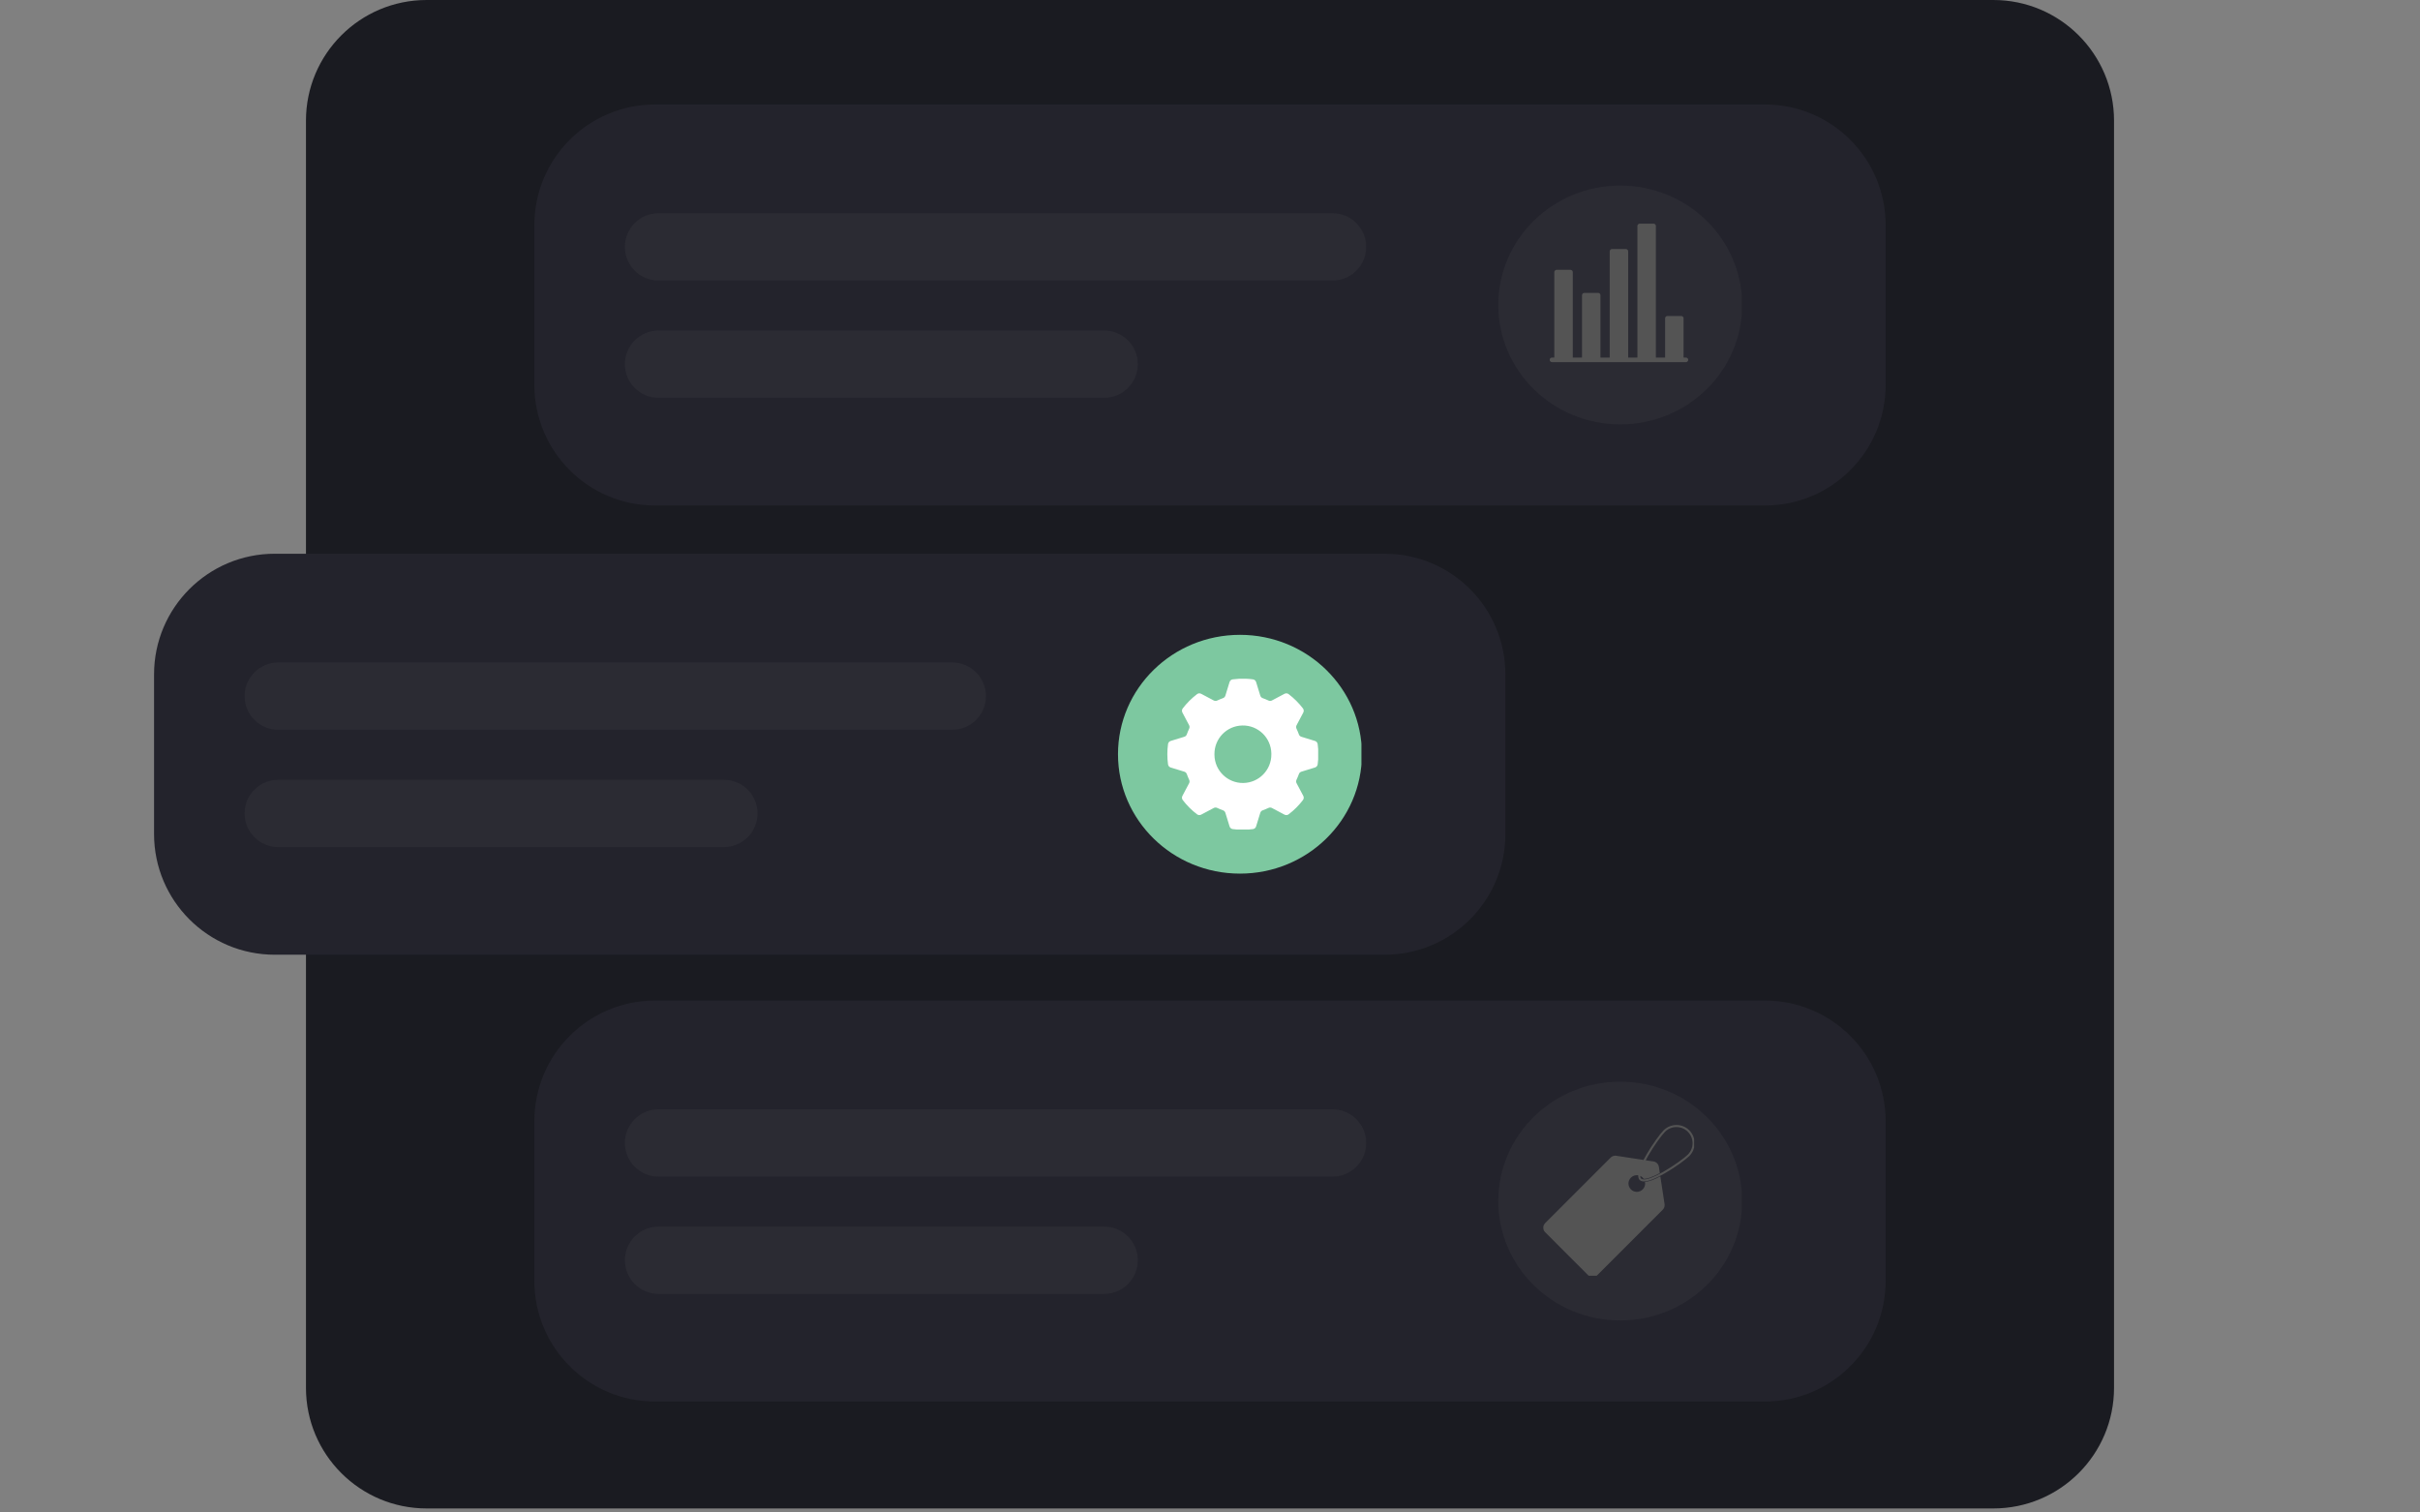 <?xml version="1.0" encoding="UTF-8" standalone="no"?>
<svg xmlns="http://www.w3.org/2000/svg" xmlns:xlink="http://www.w3.org/1999/xlink" width="400" zoomAndPan="magnify" viewBox="0 0 300 187.5" height="250" preserveAspectRatio="xMidYMid meet" version="1.0"><rect x="0" y="0" width="300" height="187.5" fill="#808080" stroke="none"/><defs><clipPath id="cc95404a34"><path d="M 37.93 0 L 262.184 0 L 262.184 187 L 37.93 187 Z M 37.93 0 " clip-rule="nonzero"/></clipPath><clipPath id="59a4ad09d0"><path d="M 52.891 0 L 247.109 0 C 255.371 0 262.07 6.699 262.07 14.961 L 262.07 172.043 C 262.07 180.305 255.371 187 247.109 187 L 52.891 187 C 44.629 187 37.93 180.305 37.93 172.043 L 37.93 14.961 C 37.93 6.699 44.629 0 52.891 0 Z M 52.891 0 " clip-rule="nonzero"/></clipPath><clipPath id="49c825fb40"><path d="M 19.098 68.645 L 186.672 68.645 L 186.672 118.355 L 19.098 118.355 Z M 19.098 68.645 " clip-rule="nonzero"/></clipPath><clipPath id="26cb6d0751"><path d="M 34.059 68.645 L 171.656 68.645 C 179.922 68.645 186.617 75.344 186.617 83.605 L 186.617 103.395 C 186.617 111.656 179.922 118.355 171.656 118.355 L 34.059 118.355 C 25.797 118.355 19.098 111.656 19.098 103.395 L 19.098 83.605 C 19.098 75.344 25.797 68.645 34.059 68.645 Z M 34.059 68.645 " clip-rule="nonzero"/></clipPath><clipPath id="136f964552"><path d="M 30.32 82.125 L 122.234 82.125 L 122.234 90.469 L 30.32 90.469 Z M 30.32 82.125 " clip-rule="nonzero"/></clipPath><clipPath id="2c8b77d288"><path d="M 34.492 82.125 L 118.051 82.125 C 120.352 82.125 122.223 83.996 122.223 86.297 C 122.223 88.602 120.352 90.469 118.051 90.469 L 34.492 90.469 C 32.191 90.469 30.32 88.602 30.32 86.297 C 30.32 83.996 32.191 82.125 34.492 82.125 Z M 34.492 82.125 " clip-rule="nonzero"/></clipPath><clipPath id="6a70ffb2bd"><path d="M 30.32 96.668 L 93.941 96.668 L 93.941 105.012 L 30.32 105.012 Z M 30.32 96.668 " clip-rule="nonzero"/></clipPath><clipPath id="6be53e9f23"><path d="M 34.492 96.668 L 89.738 96.668 C 92.043 96.668 93.91 98.535 93.91 100.84 C 93.91 103.145 92.043 105.012 89.738 105.012 L 34.492 105.012 C 32.191 105.012 30.32 103.145 30.32 100.84 C 30.32 98.535 32.191 96.668 34.492 96.668 Z M 34.492 96.668 " clip-rule="nonzero"/></clipPath><clipPath id="2db13d9453"><path d="M 138.594 78.699 L 168.891 78.699 L 168.891 108.301 L 138.594 108.301 Z M 138.594 78.699 " clip-rule="nonzero"/></clipPath><clipPath id="93d46b2b86"><path d="M 153.715 78.699 C 145.363 78.699 138.594 85.328 138.594 93.5 C 138.594 101.676 145.363 108.301 153.715 108.301 C 162.062 108.301 168.832 101.676 168.832 93.5 C 168.832 85.328 162.062 78.699 153.715 78.699 Z M 153.715 78.699 " clip-rule="nonzero"/></clipPath><clipPath id="7aebc3e001"><path d="M 66.242 124.039 L 233.812 124.039 L 233.812 173.746 L 66.242 173.746 Z M 66.242 124.039 " clip-rule="nonzero"/></clipPath><clipPath id="bd4f92a12c"><path d="M 81.199 124.039 L 218.801 124.039 C 227.062 124.039 233.758 130.734 233.758 139 L 233.758 158.785 C 233.758 167.051 227.062 173.746 218.801 173.746 L 81.199 173.746 C 72.938 173.746 66.242 167.051 66.242 158.785 L 66.242 139 C 66.242 130.734 72.938 124.039 81.199 124.039 Z M 81.199 124.039 " clip-rule="nonzero"/></clipPath><clipPath id="aaab6ce14e"><path d="M 77.465 137.52 L 169.375 137.52 L 169.375 145.863 L 77.465 145.863 Z M 77.465 137.52 " clip-rule="nonzero"/></clipPath><clipPath id="a51c7c17ad"><path d="M 81.637 137.52 L 165.191 137.52 C 167.496 137.52 169.363 139.387 169.363 141.691 C 169.363 143.996 167.496 145.863 165.191 145.863 L 81.637 145.863 C 79.332 145.863 77.465 143.996 77.465 141.691 C 77.465 139.387 79.332 137.52 81.637 137.52 Z M 81.637 137.52 " clip-rule="nonzero"/></clipPath><clipPath id="a8bdf12592"><path d="M 77.465 152.059 L 141.082 152.059 L 141.082 160.402 L 77.465 160.402 Z M 77.465 152.059 " clip-rule="nonzero"/></clipPath><clipPath id="6a938fbcd3"><path d="M 81.637 152.059 L 136.879 152.059 C 139.184 152.059 141.051 153.926 141.051 156.23 C 141.051 158.535 139.184 160.402 136.879 160.402 L 81.637 160.402 C 79.332 160.402 77.465 158.535 77.465 156.23 C 77.465 153.926 79.332 152.059 81.637 152.059 Z M 81.637 152.059 " clip-rule="nonzero"/></clipPath><clipPath id="efff129842"><path d="M 185.738 134.09 L 216 134.09 L 216 163.695 L 185.738 163.695 Z M 185.738 134.09 " clip-rule="nonzero"/></clipPath><clipPath id="4aaf46c127"><path d="M 200.855 134.09 C 192.504 134.09 185.738 140.719 185.738 148.895 C 185.738 157.066 192.504 163.695 200.855 163.695 C 209.203 163.695 215.973 157.066 215.973 148.895 C 215.973 140.719 209.203 134.09 200.855 134.09 Z M 200.855 134.09 " clip-rule="nonzero"/></clipPath><clipPath id="455a16d3ce"><path d="M 66.242 12.953 L 233.812 12.953 L 233.812 62.664 L 66.242 62.664 Z M 66.242 12.953 " clip-rule="nonzero"/></clipPath><clipPath id="5dcdc85f9b"><path d="M 81.199 12.953 L 218.801 12.953 C 227.062 12.953 233.758 19.652 233.758 27.914 L 233.758 47.703 C 233.758 55.965 227.062 62.664 218.801 62.664 L 81.199 62.664 C 72.938 62.664 66.242 55.965 66.242 47.703 L 66.242 27.914 C 66.242 19.652 72.938 12.953 81.199 12.953 Z M 81.199 12.953 " clip-rule="nonzero"/></clipPath><clipPath id="d6456e0b7e"><path d="M 77.465 26.434 L 169.375 26.434 L 169.375 34.777 L 77.465 34.777 Z M 77.465 26.434 " clip-rule="nonzero"/></clipPath><clipPath id="4b1dc131ab"><path d="M 81.637 26.434 L 165.191 26.434 C 167.496 26.434 169.363 28.301 169.363 30.605 C 169.363 32.91 167.496 34.777 165.191 34.777 L 81.637 34.777 C 79.332 34.777 77.465 32.91 77.465 30.605 C 77.465 28.301 79.332 26.434 81.637 26.434 Z M 81.637 26.434 " clip-rule="nonzero"/></clipPath><clipPath id="e0d5b3c7a8"><path d="M 77.465 40.973 L 141.082 40.973 L 141.082 49.316 L 77.465 49.316 Z M 77.465 40.973 " clip-rule="nonzero"/></clipPath><clipPath id="d533deb121"><path d="M 81.637 40.973 L 136.879 40.973 C 139.184 40.973 141.051 42.844 141.051 45.145 C 141.051 47.449 139.184 49.316 136.879 49.316 L 81.637 49.316 C 79.332 49.316 77.465 47.449 77.465 45.145 C 77.465 42.844 79.332 40.973 81.637 40.973 Z M 81.637 40.973 " clip-rule="nonzero"/></clipPath><clipPath id="805086afdb"><path d="M 185.738 23.008 L 216 23.008 L 216 52.609 L 185.738 52.609 Z M 185.738 23.008 " clip-rule="nonzero"/></clipPath><clipPath id="dcfd8025e9"><path d="M 200.855 23.008 C 192.504 23.008 185.738 29.633 185.738 37.809 C 185.738 45.984 192.504 52.609 200.855 52.609 C 209.203 52.609 215.973 45.984 215.973 37.809 C 215.973 29.633 209.203 23.008 200.855 23.008 Z M 200.855 23.008 " clip-rule="nonzero"/></clipPath><clipPath id="6fd9fa1112"><path d="M 144.711 84.133 L 163.41 84.133 L 163.41 102.832 L 144.711 102.832 Z M 144.711 84.133 " clip-rule="nonzero"/></clipPath><clipPath id="4cba3437b9"><path d="M 191.316 139.465 L 210.016 139.465 L 210.016 158.152 L 191.316 158.152 Z M 191.316 139.465 " clip-rule="nonzero"/></clipPath><clipPath id="402601337d"><path d="M 192.109 27.727 L 209.312 27.727 L 209.312 44.93 L 192.109 44.93 Z M 192.109 27.727 " clip-rule="nonzero"/></clipPath></defs><g clip-path="url(#cc95404a34)"><g clip-path="url(#59a4ad09d0)"><path fill="#1a1b21" d="M 37.93 0 L 262.184 0 L 262.184 187 L 37.93 187 Z M 37.93 0 " fill-opacity="1" fill-rule="nonzero"/></g></g><g clip-path="url(#49c825fb40)"><g clip-path="url(#26cb6d0751)"><path fill="#23232c" d="M 19.098 68.645 L 186.672 68.645 L 186.672 118.355 L 19.098 118.355 Z M 19.098 68.645 " fill-opacity="1" fill-rule="nonzero"/></g></g><g clip-path="url(#136f964552)"><g clip-path="url(#2c8b77d288)"><path fill="#2b2b33" d="M 30.32 82.125 L 122.234 82.125 L 122.234 90.469 L 30.32 90.469 Z M 30.32 82.125 " fill-opacity="1" fill-rule="nonzero"/></g></g><g clip-path="url(#6a70ffb2bd)"><g clip-path="url(#6be53e9f23)"><path fill="#2b2b33" d="M 30.32 96.668 L 93.91 96.668 L 93.91 105.012 L 30.32 105.012 Z M 30.32 96.668 " fill-opacity="1" fill-rule="nonzero"/></g></g><g clip-path="url(#2db13d9453)"><g clip-path="url(#93d46b2b86)"><path fill="#7dc8a0" d="M 138.594 78.699 L 168.773 78.699 L 168.773 108.301 L 138.594 108.301 Z M 138.594 78.699 " fill-opacity="1" fill-rule="nonzero"/></g></g><g clip-path="url(#7aebc3e001)"><g clip-path="url(#bd4f92a12c)"><path fill="#23232c" d="M 66.242 124.039 L 233.812 124.039 L 233.812 173.746 L 66.242 173.746 Z M 66.242 124.039 " fill-opacity="1" fill-rule="nonzero"/></g></g><g clip-path="url(#aaab6ce14e)"><g clip-path="url(#a51c7c17ad)"><path fill="#2b2b33" d="M 77.465 137.52 L 169.375 137.52 L 169.375 145.863 L 77.465 145.863 Z M 77.465 137.52 " fill-opacity="1" fill-rule="nonzero"/></g></g><g clip-path="url(#a8bdf12592)"><g clip-path="url(#6a938fbcd3)"><path fill="#2b2b33" d="M 77.465 152.059 L 141.051 152.059 L 141.051 160.402 L 77.465 160.402 Z M 77.465 152.059 " fill-opacity="1" fill-rule="nonzero"/></g></g><g clip-path="url(#efff129842)"><g clip-path="url(#4aaf46c127)"><path fill="#2b2b33" d="M 185.738 134.09 L 215.918 134.09 L 215.918 163.695 L 185.738 163.695 Z M 185.738 134.09 " fill-opacity="1" fill-rule="nonzero"/></g></g><g clip-path="url(#455a16d3ce)"><g clip-path="url(#5dcdc85f9b)"><path fill="#23232c" d="M 66.242 12.953 L 233.812 12.953 L 233.812 62.664 L 66.242 62.664 Z M 66.242 12.953 " fill-opacity="1" fill-rule="nonzero"/></g></g><g clip-path="url(#d6456e0b7e)"><g clip-path="url(#4b1dc131ab)"><path fill="#2b2b33" d="M 77.465 26.434 L 169.375 26.434 L 169.375 34.777 L 77.465 34.777 Z M 77.465 26.434 " fill-opacity="1" fill-rule="nonzero"/></g></g><g clip-path="url(#e0d5b3c7a8)"><g clip-path="url(#d533deb121)"><path fill="#2b2b33" d="M 77.465 40.973 L 141.051 40.973 L 141.051 49.316 L 77.465 49.316 Z M 77.465 40.973 " fill-opacity="1" fill-rule="nonzero"/></g></g><g clip-path="url(#805086afdb)"><g clip-path="url(#dcfd8025e9)"><path fill="#2b2b33" d="M 185.738 23.008 L 215.918 23.008 L 215.918 52.609 L 185.738 52.609 Z M 185.738 23.008 " fill-opacity="1" fill-rule="nonzero"/></g></g><g clip-path="url(#6fd9fa1112)"><path fill="#ffffff" d="M 154.012 89.938 C 155.961 89.898 157.566 91.449 157.605 93.398 C 157.605 93.434 157.605 93.465 157.605 93.5 C 157.625 95.449 156.066 97.043 154.117 97.066 C 152.172 97.09 150.574 95.527 150.551 93.582 C 150.551 93.555 150.551 93.527 150.551 93.5 C 150.531 91.562 152.074 89.973 154.012 89.938 Z M 154.391 84.141 C 153.867 84.121 153.34 84.148 152.816 84.219 C 152.633 84.242 152.48 84.371 152.426 84.547 L 151.906 86.238 C 151.863 86.383 151.754 86.496 151.613 86.547 C 151.367 86.633 151.129 86.734 150.895 86.844 C 150.758 86.91 150.598 86.906 150.465 86.836 L 148.902 86.008 C 148.738 85.922 148.539 85.938 148.395 86.051 C 147.727 86.559 147.129 87.156 146.621 87.82 C 146.508 87.969 146.492 88.168 146.578 88.332 L 147.406 89.895 C 147.48 90.027 147.484 90.184 147.422 90.32 C 147.312 90.555 147.211 90.797 147.125 91.039 C 147.074 91.184 146.961 91.293 146.816 91.336 L 145.125 91.855 C 144.949 91.91 144.82 92.062 144.797 92.246 C 144.684 93.078 144.684 93.922 144.797 94.754 C 144.82 94.938 144.949 95.09 145.125 95.145 L 146.816 95.664 C 146.961 95.707 147.074 95.816 147.125 95.961 C 147.211 96.203 147.312 96.445 147.422 96.68 C 147.484 96.816 147.48 96.977 147.406 97.105 L 146.578 98.668 C 146.492 98.832 146.508 99.031 146.621 99.18 C 147.129 99.848 147.727 100.441 148.395 100.949 C 148.539 101.062 148.738 101.078 148.902 100.992 L 150.465 100.164 C 150.598 100.094 150.758 100.09 150.895 100.156 C 151.129 100.266 151.367 100.367 151.613 100.453 C 151.754 100.504 151.863 100.617 151.906 100.762 L 152.426 102.449 C 152.48 102.629 152.633 102.758 152.816 102.781 C 153.648 102.895 154.492 102.895 155.324 102.781 C 155.508 102.758 155.66 102.629 155.715 102.449 L 156.234 100.762 C 156.277 100.617 156.391 100.504 156.531 100.453 C 156.773 100.367 157.016 100.266 157.25 100.156 C 157.387 100.09 157.543 100.094 157.676 100.164 L 159.238 100.992 C 159.402 101.078 159.602 101.062 159.75 100.949 C 160.418 100.441 161.012 99.848 161.523 99.18 C 161.633 99.031 161.652 98.832 161.566 98.668 L 160.738 97.105 C 160.664 96.977 160.66 96.816 160.719 96.68 C 160.832 96.445 160.93 96.203 161.02 95.961 C 161.066 95.816 161.184 95.707 161.328 95.664 L 163.016 95.145 C 163.191 95.09 163.324 94.938 163.348 94.754 C 163.461 93.922 163.461 93.078 163.348 92.246 C 163.324 92.062 163.191 91.91 163.016 91.855 L 161.328 91.336 C 161.184 91.293 161.066 91.184 161.02 91.039 C 160.93 90.797 160.832 90.555 160.719 90.32 C 160.66 90.184 160.664 90.027 160.738 89.895 L 161.566 88.332 C 161.652 88.168 161.633 87.969 161.523 87.82 C 161.012 87.156 160.418 86.559 159.75 86.051 C 159.602 85.938 159.402 85.922 159.238 86.008 L 157.676 86.836 C 157.543 86.906 157.387 86.91 157.25 86.844 C 157.016 86.734 156.773 86.633 156.531 86.547 C 156.391 86.496 156.277 86.383 156.234 86.238 L 155.715 84.551 C 155.66 84.371 155.508 84.242 155.324 84.219 C 155.016 84.176 154.703 84.148 154.391 84.141 " fill-opacity="1" fill-rule="nonzero"/></g><g clip-path="url(#4cba3437b9)"><path fill="#545454" d="M 209.238 143.133 C 208.805 143.566 207.512 144.508 206.277 145.219 C 204.805 146.07 203.742 146.398 203.445 146.098 C 203.375 146.031 203.34 145.922 203.336 145.777 C 203.359 145.789 203.383 145.801 203.406 145.812 C 203.488 145.859 203.57 145.918 203.641 145.988 C 203.688 146.035 203.73 146.086 203.766 146.141 C 204.117 146.148 204.758 145.961 205.766 145.426 L 205.648 144.656 C 205.594 144.309 205.324 144.035 204.977 143.98 L 204.082 143.848 L 204.012 143.836 C 204.105 143.652 204.211 143.461 204.324 143.266 C 205.035 142.027 205.977 140.738 206.41 140.305 C 206.785 139.926 207.289 139.719 207.824 139.719 C 208.355 139.719 208.859 139.926 209.238 140.305 C 210.016 141.086 210.016 142.355 209.238 143.133 Z M 209.418 140.125 C 208.992 139.699 208.426 139.465 207.824 139.465 C 207.223 139.465 206.656 139.699 206.23 140.125 C 205.785 140.57 204.828 141.887 204.105 143.137 C 203.973 143.367 203.852 143.586 203.746 143.793 L 203.676 143.785 L 200.359 143.277 C 200.105 143.238 199.852 143.324 199.668 143.504 L 191.551 151.625 C 191.238 151.938 191.238 152.445 191.551 152.758 L 196.871 158.082 C 197.188 158.395 197.695 158.395 198.008 158.082 L 206.129 149.961 C 206.309 149.781 206.391 149.523 206.352 149.273 L 205.828 145.832 C 205.023 146.254 204.383 146.484 203.926 146.52 C 203.988 146.848 203.895 147.199 203.641 147.449 C 203.238 147.855 202.586 147.855 202.18 147.449 C 201.777 147.047 201.777 146.395 202.18 145.988 C 202.41 145.762 202.719 145.66 203.016 145.691 C 203.039 145.695 203.062 145.699 203.086 145.699 C 203.078 145.957 203.137 146.148 203.266 146.277 C 203.387 146.398 203.562 146.457 203.797 146.457 C 204.352 146.457 205.227 146.117 206.402 145.438 C 207.656 144.715 208.973 143.754 209.418 143.312 C 210.293 142.434 210.293 141.004 209.418 140.125 " fill-opacity="1" fill-rule="nonzero"/></g><g clip-path="url(#402601337d)"><path fill="#545454" d="M 208.996 44.324 L 208.707 44.324 L 208.707 39.457 C 208.707 39.379 208.68 39.312 208.625 39.258 C 208.57 39.199 208.5 39.172 208.422 39.172 L 206.707 39.172 C 206.625 39.172 206.559 39.199 206.504 39.258 C 206.445 39.312 206.418 39.379 206.418 39.457 L 206.418 44.324 L 205.273 44.324 L 205.273 28.012 C 205.273 27.934 205.246 27.867 205.191 27.812 C 205.137 27.754 205.066 27.727 204.988 27.727 L 203.27 27.727 C 203.191 27.727 203.125 27.754 203.07 27.812 C 203.012 27.867 202.984 27.934 202.984 28.012 L 202.984 44.324 L 201.84 44.324 L 201.84 31.16 C 201.84 31.082 201.812 31.016 201.758 30.957 C 201.699 30.902 201.633 30.875 201.555 30.875 L 199.836 30.875 C 199.758 30.875 199.691 30.902 199.637 30.957 C 199.578 31.016 199.551 31.082 199.551 31.16 L 199.551 44.324 L 198.406 44.324 L 198.406 36.598 C 198.406 36.52 198.379 36.449 198.324 36.395 C 198.266 36.34 198.199 36.312 198.121 36.312 L 196.402 36.312 C 196.324 36.312 196.258 36.34 196.203 36.395 C 196.145 36.449 196.117 36.52 196.117 36.598 L 196.117 44.324 L 194.973 44.324 L 194.973 33.734 C 194.973 33.656 194.945 33.59 194.891 33.535 C 194.832 33.477 194.766 33.449 194.688 33.449 L 192.969 33.449 C 192.891 33.449 192.824 33.477 192.77 33.535 C 192.711 33.59 192.684 33.656 192.684 33.734 L 192.684 44.324 L 192.398 44.324 C 192.32 44.324 192.25 44.352 192.195 44.406 C 192.141 44.465 192.113 44.531 192.113 44.609 C 192.113 44.688 192.141 44.758 192.195 44.812 C 192.25 44.867 192.32 44.895 192.398 44.895 L 208.996 44.895 C 209.074 44.895 209.141 44.867 209.195 44.812 C 209.254 44.758 209.281 44.688 209.281 44.609 C 209.281 44.531 209.254 44.465 209.195 44.406 C 209.141 44.352 209.074 44.324 208.996 44.324 Z M 208.996 44.324 " fill-opacity="1" fill-rule="nonzero"/></g></svg>